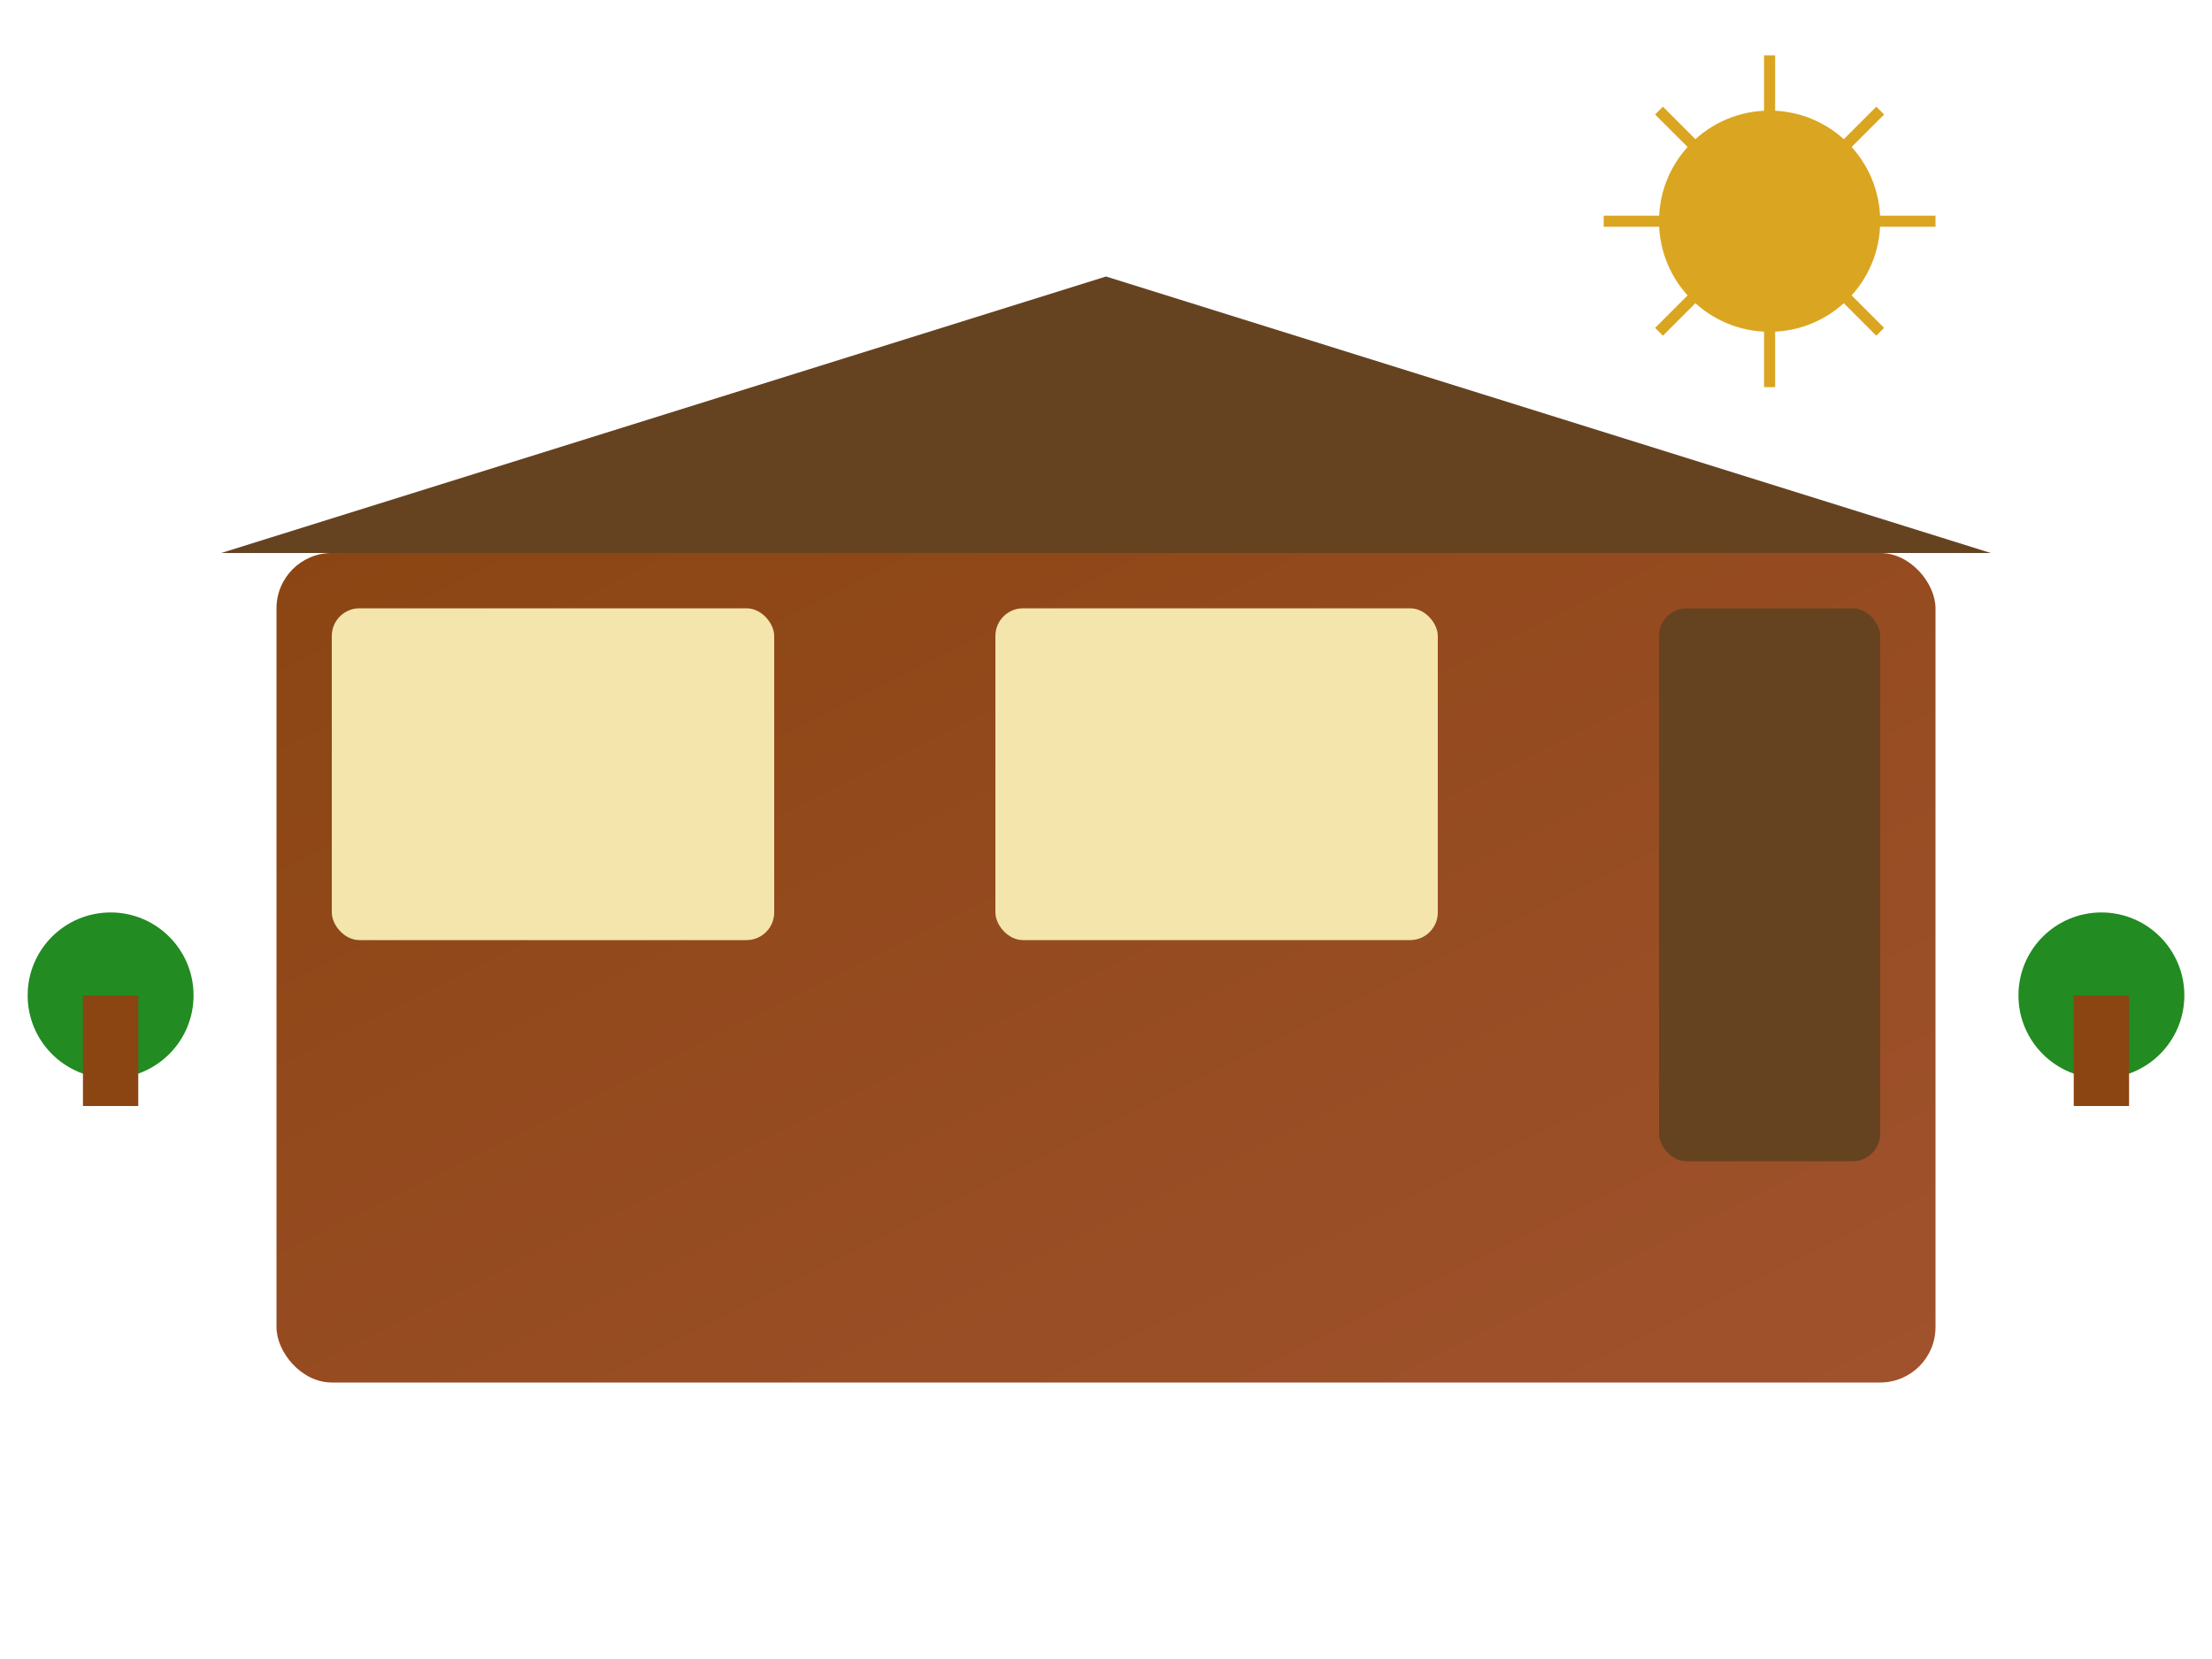<svg xmlns="http://www.w3.org/2000/svg" viewBox="0 0 400 300" fill="none">
  <defs>
    <linearGradient id="building" x1="0%" y1="0%" x2="100%" y2="100%">
      <stop offset="0%" stop-color="#8B4513"/>
      <stop offset="100%" stop-color="#A0522D"/>
    </linearGradient>
  </defs>
  <!-- Building/Workshop -->
  <rect x="50" y="100" width="300" height="150" fill="url(#building)" rx="10"/>
  <rect x="60" y="110" width="80" height="60" fill="#F3E5AB" rx="5"/>
  <rect x="180" y="110" width="80" height="60" fill="#F3E5AB" rx="5"/>
  <rect x="300" y="110" width="40" height="100" fill="#654321" rx="5"/>
  <!-- Roof -->
  <path d="M40 100L200 50L360 100Z" fill="#654321"/>
  <!-- Trees/Environment -->
  <circle cx="20" cy="180" r="15" fill="#228B22"/>
  <rect x="15" y="180" width="10" height="20" fill="#8B4513"/>
  <circle cx="380" cy="180" r="15" fill="#228B22"/>
  <rect x="375" y="180" width="10" height="20" fill="#8B4513"/>
  <!-- Sun -->
  <circle cx="320" cy="40" r="20" fill="#DAA520"/>
  <path d="M320 10v20M340 20l-14 14M350 40h-20M340 60l-14-14M320 70v-20M300 60l14-14M290 40h20M300 20l14 14" stroke="#DAA520" stroke-width="2"/>
</svg>